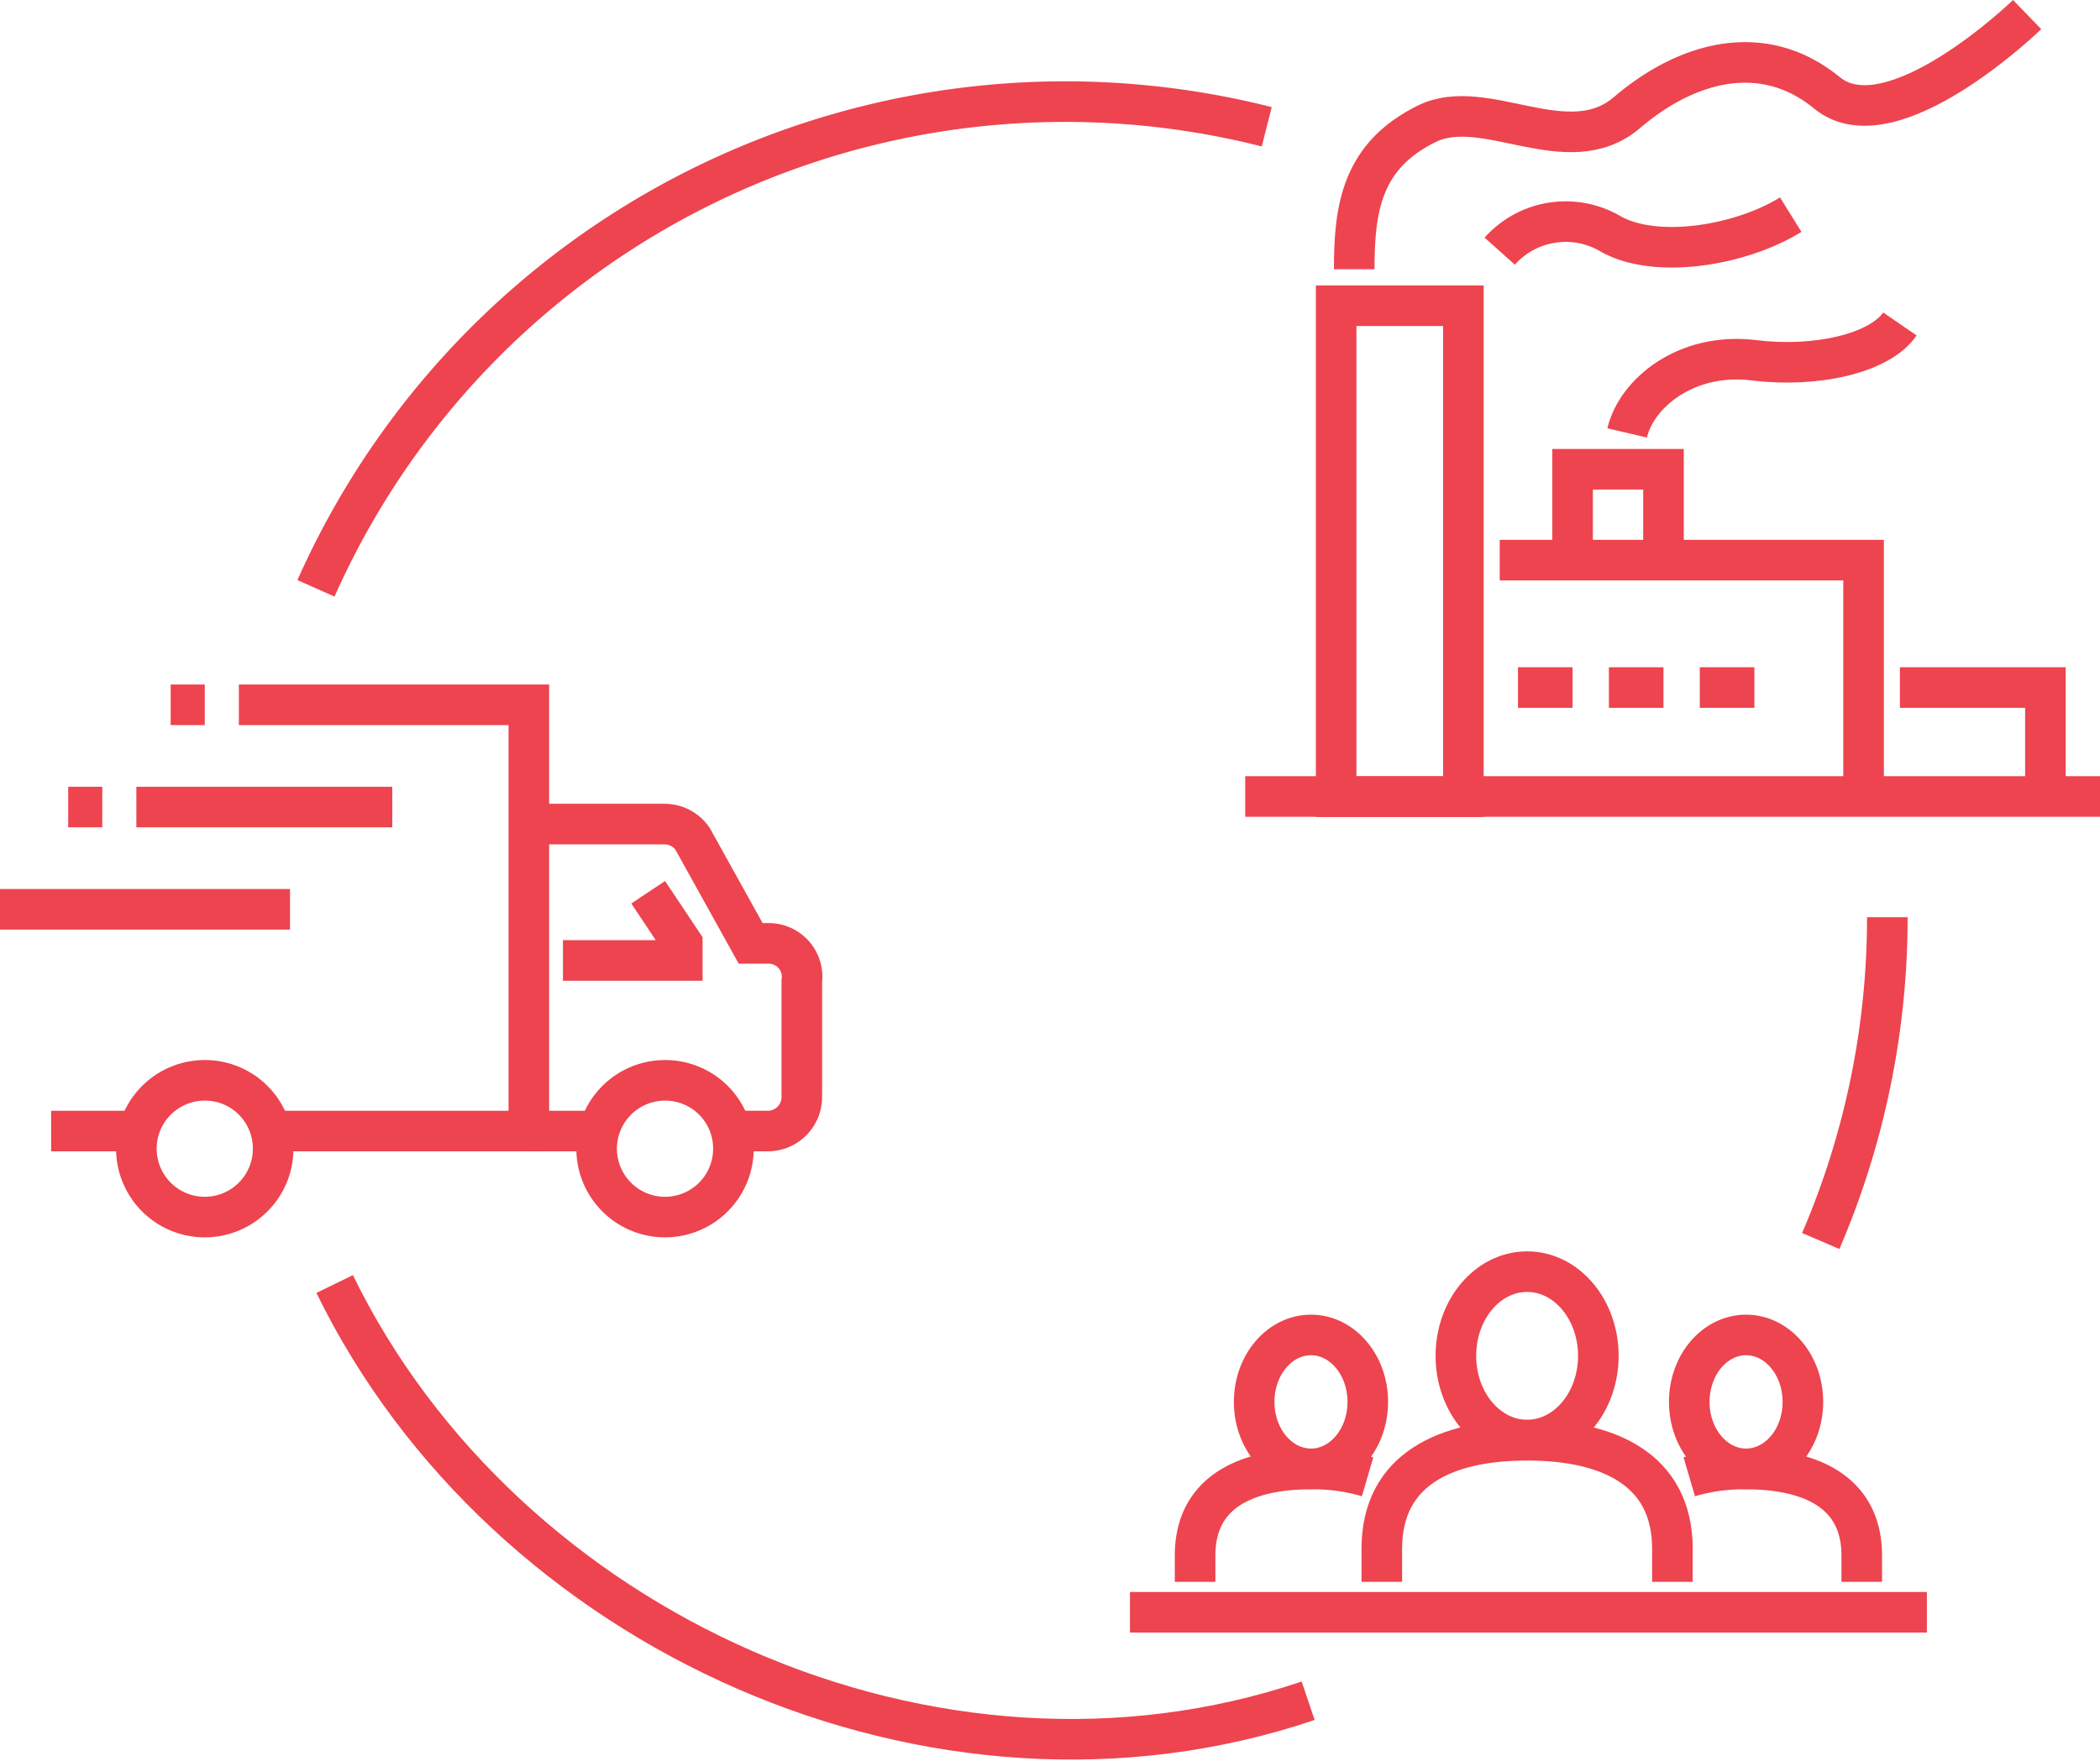 <?xml version="1.0" encoding="UTF-8"?>
<svg xmlns="http://www.w3.org/2000/svg" width="103.48" height="86.819" viewBox="0 0 103.48 86.819">
  <g id="Supply_chain" data-name="Supply chain" transform="translate(0 0.009)">
    <g id="Group_837" data-name="Group 837">
      <path id="Path_10190" data-name="Path 10190" d="M26.06,40.61h6.68a1.668,1.668,0,0,1,1.39.73l2.86,5.15h.84a1.645,1.645,0,0,1,1.68,1.86v5.71a1.677,1.677,0,0,1-1.68,1.68H36.15" fill="none" stroke="#ed444f" stroke-miterlimit="10" stroke-width="2"></path>
      <path id="Path_10191" data-name="Path 10191" d="M11.77,34.73H26.06V55.74H13.45" fill="none" stroke="#ed444f" stroke-miterlimit="10" stroke-width="2"></path>
      <line id="Line_33" data-name="Line 33" x1="4.2" transform="translate(2.52 55.74)" fill="none" stroke="#ed444f" stroke-miterlimit="10" stroke-width="2"></line>
      <path id="Path_10192" data-name="Path 10192" d="M36.14,56.59a3.37,3.37,0,1,1-3.37-3.35A3.361,3.361,0,0,1,36.14,56.59Z" fill="none" stroke="#ed444f" stroke-miterlimit="10" stroke-width="2"></path>
      <path id="Path_10193" data-name="Path 10193" d="M13.46,56.59a3.37,3.37,0,1,1-3.37-3.35A3.361,3.361,0,0,1,13.46,56.59Z" fill="none" stroke="#ed444f" stroke-miterlimit="10" stroke-width="2"></path>
      <line id="Line_34" data-name="Line 34" x2="3.36" transform="translate(26.06 55.74)" fill="none" stroke="#ed444f" stroke-miterlimit="10" stroke-width="2"></line>
      <path id="Path_10194" data-name="Path 10194" d="M27.74,47.33h5.88v-.84l-1.68-2.52" fill="none" stroke="#ed444f" stroke-miterlimit="10" stroke-width="2"></path>
      <line id="Line_35" data-name="Line 35" x2="14.29" transform="translate(0 44.81)" fill="none" stroke="#ed444f" stroke-miterlimit="10" stroke-width="2"></line>
      <line id="Line_36" data-name="Line 36" x2="12.61" transform="translate(6.72 39.77)" fill="none" stroke="#ed444f" stroke-miterlimit="10" stroke-width="2"></line>
      <line id="Line_37" data-name="Line 37" x1="1.68" transform="translate(3.36 39.77)" fill="none" stroke="#ed444f" stroke-miterlimit="10" stroke-width="2"></line>
      <line id="Line_38" data-name="Line 38" x1="1.68" transform="translate(8.41 34.73)" fill="none" stroke="#ed444f" stroke-miterlimit="10" stroke-width="2"></line>
    </g>
    <g id="Group_838" data-name="Group 838">
      <rect id="Rectangle_329" data-name="Rectangle 329" width="6.27" height="24.2" transform="translate(65.84 15.06)" fill="none" stroke="#ed444f" stroke-miterlimit="10" stroke-width="2"></rect>
      <path id="Path_10195" data-name="Path 10195" d="M73.9,27.6H91.83V39.25" fill="none" stroke="#ed444f" stroke-miterlimit="10" stroke-width="2"></path>
      <path id="Path_10196" data-name="Path 10196" d="M93.62,33.88h7.17v5.37" fill="none" stroke="#ed444f" stroke-miterlimit="10" stroke-width="2"></path>
      <line id="Line_39" data-name="Line 39" x2="42.12" transform="translate(61.36 39.25)" fill="none" stroke="#ed444f" stroke-miterlimit="10" stroke-width="2"></line>
      <path id="Path_10197" data-name="Path 10197" d="M77.49,27.6V23.12h4.48V27.6" fill="none" stroke="#ed444f" stroke-miterlimit="10" stroke-width="2"></path>
      <path id="Path_10198" data-name="Path 10198" d="M80.18,21.33c.45-1.93,2.88-4,6.27-3.58,3,.37,6.16-.32,7.17-1.79" fill="none" stroke="#ed444f" stroke-miterlimit="10" stroke-width="2"></path>
      <path id="Path_10199" data-name="Path 10199" d="M66.73,13.26c0-3.05.39-5.6,3.58-7.17,2.87-1.41,6.95,1.94,9.86-.55s6.68-3.58,9.86-.97S99.89.71,99.89.71" fill="none" stroke="#ed444f" stroke-miterlimit="10" stroke-width="2"></path>
      <path id="Path_10200" data-name="Path 10200" d="M73.9,12.37a4.358,4.358,0,0,1,5.38-.9c2.24,1.34,6.5.63,8.96-.9" fill="none" stroke="#ed444f" stroke-miterlimit="10" stroke-width="2"></path>
      <line id="Line_40" data-name="Line 40" x2="2.69" transform="translate(74.8 33.88)" fill="none" stroke="#ed444f" stroke-miterlimit="10" stroke-width="2"></line>
      <line id="Line_41" data-name="Line 41" x2="2.69" transform="translate(79.28 33.88)" fill="none" stroke="#ed444f" stroke-miterlimit="10" stroke-width="2"></line>
      <line id="Line_42" data-name="Line 42" x2="2.69" transform="translate(83.76 33.88)" fill="none" stroke="#ed444f" stroke-miterlimit="10" stroke-width="2"></line>
    </g>
    <g id="Group_843" data-name="Group 843">
      <g id="Group_842" data-name="Group 842">
        <g id="Group_839" data-name="Group 839">
          <ellipse id="Ellipse_19" data-name="Ellipse 19" cx="3.51" cy="4.15" rx="3.51" ry="4.15" transform="translate(71.74 62.67)" fill="none" stroke="#ed444f" stroke-miterlimit="10" stroke-width="2"></ellipse>
          <path id="Path_10201" data-name="Path 10201" d="M68.09,77.96V76.33c0-3.96,3.21-5.35,7.16-5.35h0c3.96,0,7.16,1.4,7.16,5.35v1.63" fill="none" stroke="#ed444f" stroke-miterlimit="10" stroke-width="2"></path>
        </g>
        <g id="Group_840" data-name="Group 840">
          <ellipse id="Ellipse_20" data-name="Ellipse 20" cx="2.8" cy="3.3" rx="2.8" ry="3.3" transform="translate(61.8 65.79)" fill="none" stroke="#ed444f" stroke-miterlimit="10" stroke-width="2"></ellipse>
          <path id="Path_10202" data-name="Path 10202" d="M58.89,77.96v-1.3c0-3.15,2.55-4.26,5.7-4.26h0a9.436,9.436,0,0,1,2.8.38" fill="none" stroke="#ed444f" stroke-miterlimit="10" stroke-width="2"></path>
        </g>
        <g id="Group_841" data-name="Group 841">
          <ellipse id="Ellipse_21" data-name="Ellipse 21" cx="2.8" cy="3.3" rx="2.8" ry="3.3" transform="translate(83.24 65.79)" fill="none" stroke="#ed444f" stroke-miterlimit="10" stroke-width="2"></ellipse>
          <path id="Path_10203" data-name="Path 10203" d="M91.74,77.96v-1.3c0-3.15-2.55-4.26-5.7-4.26h0a9.436,9.436,0,0,0-2.8.38" fill="none" stroke="#ed444f" stroke-miterlimit="10" stroke-width="2"></path>
        </g>
      </g>
      <line id="Line_43" data-name="Line 43" x2="39.27" transform="translate(55.68 79.46)" fill="none" stroke="#ed444f" stroke-miterlimit="10" stroke-width="2"></line>
    </g>
    <g id="Group_844" data-name="Group 844">
      <path id="Path_10204" data-name="Path 10204" d="M89.72,61.16A40.382,40.382,0,0,0,93,45.2" fill="none" stroke="#ed444f" stroke-miterlimit="10" stroke-width="2"></path>
      <path id="Path_10205" data-name="Path 10205" d="M16.49,63.28c8.38,17.17,29.63,26.75,47.97,20.54" fill="none" stroke="#ed444f" stroke-miterlimit="10" stroke-width="2"></path>
      <path id="Path_10206" data-name="Path 10206" d="M62.42,6.24A40.4,40.4,0,0,0,15.57,28.99" fill="none" stroke="#ed444f" stroke-miterlimit="10" stroke-width="2"></path>
    </g>
  </g>
</svg>
